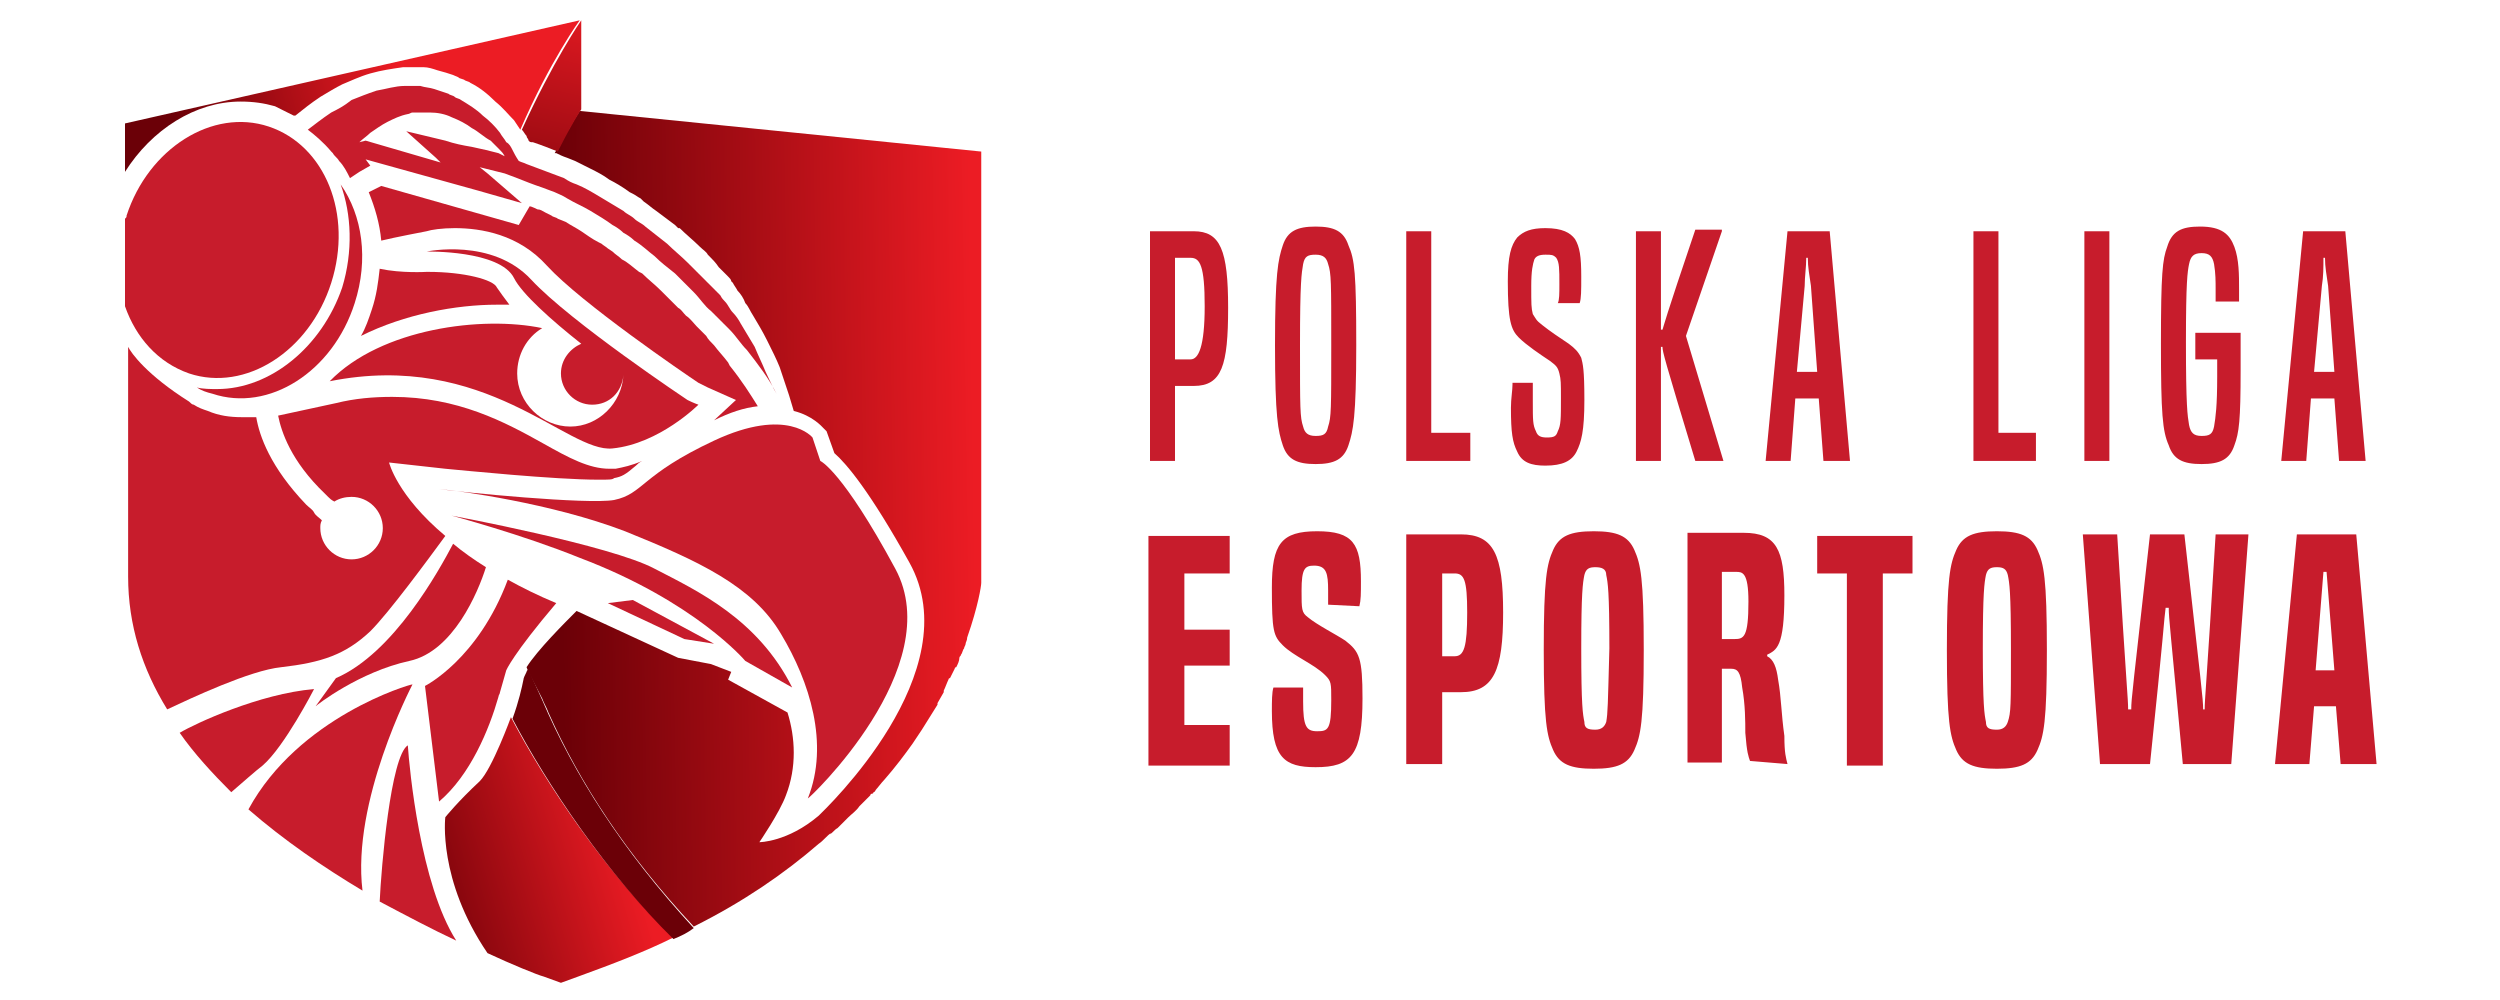 <?xml version="1.0" encoding="utf-8"?>
<!-- Generator: Adobe Illustrator 28.3.0, SVG Export Plug-In . SVG Version: 6.00 Build 0)  -->
<svg version="1.1" id="Layer_1" xmlns="http://www.w3.org/2000/svg" xmlns:xlink="http://www.w3.org/1999/xlink" x="0px" y="0px"
	 viewBox="0 0 160 64" style="enable-background:new 0 0 160 64;" xml:space="preserve" width="160" height="64">
<style type="text/css">
	.st0{fill:#FFFFFF;}
	.st1{clip-path:url(#SVGID_00000150796537103895923400000008800979928449863089_);}
	.st2{fill:#C71C2C;}
	.st3{fill:#EC1C24;}
	.st4{fill:url(#SVGID_00000091726454962254234380000014004944783160206735_);}
	.st5{fill:url(#SVGID_00000183927616015982995790000016143416827123880382_);}
	.st6{fill:url(#SVGID_00000020400882229484094810000012115370354721553321_);}
</style>
<rect class="st0" width="160" height="64"/>
<g>
	<defs>
		<rect id="SVGID_1_" x="7" width="145.1" height="64"/>
	</defs>
	<clipPath id="SVGID_00000009556005119239186980000010129600157244367260_">
		<use xlink:href="#SVGID_1_"  style="overflow:visible;"/>
	</clipPath>
	<g style="clip-path:url(#SVGID_00000009556005119239186980000010129600157244367260_);">
		<path class="st2" d="M149.4,42.9h-1.2l0.5-6.3h0.2L149.4,42.9z M152.1,48.9l-1.3-14.7H147l-1.4,14.7h2.2l0.3-3.7h1.4l0.3,3.7
			H152.1z M142.8,48.9l1.1-14.7h-2.1c-0.6,9.9-0.7,10.5-0.7,11.2H141c0-0.7-0.1-1.3-1.2-11.2h-2.2c-1.1,9.9-1.2,10.5-1.2,11.2h-0.2
			c0-0.7-0.1-1.3-0.7-11.2h-2.2l1.1,14.7h3.2c0.9-8.6,0.9-9.3,1-10h0.2c0,0.7,0.1,1.3,0.9,10H142.8L142.8,48.9z M128.5,46.2
			c-0.1,0.3-0.3,0.5-0.7,0.5c-0.5,0-0.7-0.1-0.7-0.5c-0.1-0.5-0.2-1-0.2-4.7c0-3.6,0.1-4.2,0.2-4.7c0.1-0.4,0.3-0.5,0.7-0.5
			s0.6,0.1,0.7,0.5c0.1,0.5,0.2,1,0.2,4.7C128.7,45.2,128.7,45.6,128.5,46.2z M130.4,48c0.4-0.9,0.6-1.8,0.6-6.4s-0.2-5.5-0.6-6.4
			c-0.4-0.9-1.1-1.2-2.6-1.2c-1.5,0-2.2,0.3-2.6,1.2c-0.4,0.9-0.6,1.8-0.6,6.4s0.2,5.5,0.6,6.4c0.4,0.9,1.1,1.2,2.6,1.2
			C129.3,49.2,130,48.9,130.4,48z M120.5,48.9V36.7h1.9v-2.4h-6.1v2.4h1.9v12.3H120.5L120.5,48.9z M110.2,40.8v-4.2h0.9
			c0.4,0,0.8,0,0.8,1.9c0,2.3-0.3,2.4-0.9,2.4H110.2L110.2,40.8z M114.4,48.9L114.4,48.9c-0.1-0.4-0.2-0.7-0.2-1.8
			c-0.2-1.4-0.2-2.5-0.4-3.6c-0.1-0.8-0.3-1.3-0.7-1.5v-0.1c0.6-0.3,1.1-0.5,1.1-3.8c0-2.9-0.5-4-2.6-4H108v14.7h2.2v-6h0.6
			c0.4,0,0.6,0.2,0.7,1.2c0.2,1.1,0.2,2.2,0.2,2.9c0.1,1.3,0.2,1.5,0.3,1.8L114.4,48.9L114.4,48.9z M102.8,46.2
			c-0.1,0.3-0.3,0.5-0.7,0.5c-0.5,0-0.7-0.1-0.7-0.5c-0.1-0.5-0.2-1-0.2-4.7c0-3.6,0.1-4.2,0.2-4.7c0.1-0.4,0.3-0.5,0.7-0.5
			s0.7,0.1,0.7,0.5c0.1,0.5,0.2,1,0.2,4.7C102.9,45.2,102.9,45.6,102.8,46.2z M104.6,48c0.4-0.9,0.6-1.8,0.6-6.4s-0.2-5.5-0.6-6.4
			c-0.4-0.9-1.1-1.2-2.6-1.2s-2.2,0.3-2.6,1.2c-0.4,0.9-0.6,1.8-0.6,6.4s0.2,5.5,0.6,6.4c0.4,0.9,1.1,1.2,2.6,1.2
			S104.2,48.9,104.6,48z M92.3,42v-5.3h0.8c0.6,0,0.8,0.4,0.8,2.5c0,2.2-0.2,2.8-0.8,2.8H92.3z M92.3,48.9v-4.6h1.2
			c2.1,0,2.7-1.4,2.7-5.1s-0.6-5-2.7-5h-3.5v14.7H92.3z M87,38.8c0.1-0.4,0.1-0.8,0.1-1.6c0-2.4-0.5-3.2-2.8-3.2s-2.9,0.8-2.9,3.6
			c0,2.8,0.1,3.1,0.7,3.7c0.7,0.7,2,1.2,2.7,1.9c0.4,0.4,0.4,0.5,0.4,1.6c0,1.9-0.2,2-0.9,2c-0.7,0-0.9-0.3-0.9-1.9
			c0-0.4,0-0.6,0-0.9h-1.9c-0.1,0.3-0.1,0.9-0.1,1.5c0,3,0.8,3.6,2.8,3.6c2.3,0,3-0.8,3-4.4c0-2.6-0.2-3-1.1-3.7
			c-0.6-0.4-1.8-1-2.4-1.5c-0.4-0.3-0.4-0.5-0.4-1.7c0-1.4,0.2-1.6,0.8-1.6c0.8,0,0.9,0.5,0.9,1.6c0,0.5,0,0.7,0,0.9L87,38.8
			L87,38.8z M78.7,48.9v-2.5h-2.9v-3.8h2.9v-2.3h-2.9v-3.6h2.9v-2.4h-5.2v14.7H78.7z"/>
		<path class="st2" d="M149.4,23.8h-1.3l0.5-5.5c0.1-0.6,0.1-1.2,0.1-1.8h0.1c0,0.6,0.1,1.1,0.2,1.8L149.4,23.8L149.4,23.8z
			 M151.4,29.5l-1.3-14.7h-2.7l-1.4,14.7h1.6l0.3-4h1.5l0.3,4H151.4z M141.9,23c0,0.2,0,0.5,0,1.1c0,1.9-0.1,2.6-0.2,3.2
			c-0.1,0.5-0.3,0.6-0.8,0.6c-0.5,0-0.7-0.2-0.8-0.7c-0.1-0.6-0.2-1.2-0.2-5.3c0-3.9,0.1-4.5,0.2-5c0.1-0.5,0.3-0.7,0.8-0.7
			c0.5,0,0.7,0.2,0.8,0.7c0.1,0.6,0.1,1.1,0.1,1.6c0,0.4,0,0.6,0,0.8h1.5c0-0.2,0-0.4,0-0.8c0-0.9,0-1.9-0.3-2.7
			c-0.3-0.8-0.8-1.3-2.2-1.3c-1.2,0-1.8,0.3-2.1,1.3c-0.3,0.8-0.4,1.7-0.4,6.2s0.1,5.6,0.5,6.5c0.3,0.9,0.9,1.2,2.1,1.2
			s1.8-0.3,2.1-1.2c0.3-0.8,0.4-1.6,0.4-4.8c0-1.1,0-1.9,0-2.4h-2.9V23L141.9,23L141.9,23z M135,14.8h-1.6v14.7h1.6V14.8z
			 M130.3,29.5v-1.8h-2.4V14.8h-1.6v14.7H130.3z M116.3,23.8H115l0.5-5.5c0-0.6,0.1-1.2,0.1-1.8h0.1c0,0.6,0.1,1.1,0.2,1.8
			L116.3,23.8L116.3,23.8z M118.4,29.5l-1.3-14.7h-2.7L113,29.5h1.6l0.3-4h1.5l0.3,4H118.4L118.4,29.5z M110.3,29.5L110.3,29.5
			l-2.4-8l2.3-6.7v-0.1h-1.7c-2,5.9-2,6.1-2.1,6.4h-0.1c0-0.2,0-0.6,0-1.2v-5.1h-1.6v14.7h1.6v-6c0-0.7,0-1,0-1.3h0.1
			c0,0.3,0.1,0.7,2.1,7.3L110.3,29.5L110.3,29.5z M96.8,24.6c0,0.4-0.1,0.9-0.1,1.5c0,1.6,0.1,2.2,0.4,2.8c0.3,0.7,0.9,0.9,1.8,0.9
			c1.1,0,1.7-0.3,2-0.9c0.3-0.6,0.5-1.3,0.5-3.3s-0.1-2.3-0.2-2.7c-0.2-0.4-0.4-0.6-0.8-0.9c-0.6-0.4-1.2-0.8-1.7-1.2
			c-0.4-0.3-0.4-0.4-0.6-0.7c-0.1-0.4-0.1-0.6-0.1-1.8c0-1,0.1-1.4,0.2-1.7c0.1-0.2,0.3-0.3,0.7-0.3s0.5,0,0.7,0.2
			c0.2,0.3,0.2,0.7,0.2,1.7c0,0.6,0,1-0.1,1.2h1.4c0.1-0.3,0.1-0.8,0.1-1.7c0-1.3-0.1-1.9-0.4-2.4c-0.3-0.4-0.8-0.7-1.9-0.7
			c-0.9,0-1.4,0.2-1.8,0.6c-0.4,0.5-0.6,1.2-0.6,2.8c0,2.5,0.2,3.1,0.7,3.6c0.5,0.5,1.4,1.1,2,1.5c0.4,0.3,0.5,0.4,0.6,0.8
			c0.1,0.4,0.1,0.6,0.1,1.6c0,1.3,0,1.7-0.2,2.1C99.6,27.9,99.5,28,99,28c-0.4,0-0.6-0.1-0.7-0.4c-0.2-0.4-0.2-0.7-0.2-1.9
			c0-0.5,0-0.9,0-1.2H96.8z M94.1,29.5v-1.8h-2.5V14.8H90v14.7H94.1z M85,27.3c-0.1,0.5-0.3,0.6-0.8,0.6s-0.7-0.2-0.8-0.6
			c-0.2-0.6-0.2-1.1-0.2-5.2s0.1-4.6,0.2-5.2c0.1-0.5,0.3-0.6,0.8-0.6s0.7,0.2,0.8,0.6c0.2,0.6,0.2,1.1,0.2,5.2S85.2,26.7,85,27.3z
			 M82.1,28.5c0.3,0.9,0.9,1.2,2.1,1.2s1.8-0.3,2.1-1.2c0.3-0.9,0.5-1.8,0.5-6.4s-0.1-5.5-0.5-6.4c-0.3-0.9-0.9-1.2-2.1-1.2
			s-1.8,0.3-2.1,1.2c-0.3,0.9-0.5,1.8-0.5,6.4S81.8,27.6,82.1,28.5z M75.2,23v-6.5h1c0.6,0,0.9,0.5,0.9,3.1S76.7,23,76.2,23H75.2z
			 M75.2,29.5v-4.8h1.2c1.8,0,2.2-1.3,2.2-5s-0.5-4.9-2.2-4.9h-2.8v14.7L75.2,29.5L75.2,29.5z"/>
		<path class="st0" d="M34.4,63.5C31.6,62.5,7,53.4,7,37.1C7,25.6,7,10.9,7,7.9V7.1L38.2,0v6l25.6,2.6v28.8l0,0.3
			c-0.1,0.7-2.4,17.7-26.5,25.8L35.8,64L34.4,63.5L34.4,63.5z"/>
		<path class="st2" d="M48.5,26c-0.5-0.8-1-1.6-1.8-2.6l-0.1-0.2c-0.3-0.4-0.6-0.7-0.9-1.1c-0.2-0.2-0.4-0.4-0.5-0.6
			c-0.2-0.2-0.4-0.4-0.6-0.6c-0.2-0.2-0.4-0.5-0.7-0.7c-0.2-0.2-0.3-0.4-0.5-0.5l0,0c-0.2-0.2-0.4-0.4-0.5-0.5L42.7,19
			c-0.1-0.1-0.3-0.3-0.4-0.4c-0.4-0.4-0.8-0.7-1.2-1.1l0,0l-0.2-0.1c-0.4-0.3-0.7-0.6-1.1-0.8c-0.2-0.2-0.4-0.3-0.6-0.5l-0.3-0.2
			c-0.1-0.1-0.3-0.2-0.4-0.3l-0.2-0.1c-0.4-0.2-0.8-0.5-1.1-0.7l0,0c-0.3-0.2-0.7-0.4-1-0.6L35.7,14c-0.1-0.1-0.3-0.1-0.4-0.2
			l-0.4-0.2c-0.2-0.1-0.3-0.2-0.5-0.2c0,0-0.4-0.2-0.5-0.2l-0.7,1.2l-8.8-2.5l-0.8,0.4c0.4,1,0.7,2,0.8,3.1c0.8-0.2,2.9-0.6,2.9-0.6
			c0.3-0.1,1-0.2,1.8-0.2c1.7,0,4.1,0.4,5.9,2.4c2.2,2.4,8.8,6.9,9.7,7.5c0.4,0.2,0.6,0.3,0.6,0.3l1.8,0.8l-1.4,1.3
			C46.7,26.4,47.6,26.1,48.5,26L48.5,26z"/>
		<path class="st2" d="M31.8,19.5c0.3,0,0.5,0,0.8,0c-0.3-0.4-0.6-0.8-0.8-1.1c-0.2-0.5-2.1-1-4.4-1h-0.1c0,0-1.6,0.1-3-0.2
			c-0.1,0.9-0.2,1.7-0.5,2.6c-0.2,0.6-0.4,1.2-0.7,1.7C25.9,20.1,29.2,19.5,31.8,19.5L31.8,19.5z"/>
		<path class="st3" d="M24.5,45.4L24.5,45.4C24.5,45.3,24.4,45.3,24.5,45.4L24.5,45.4z"/>
		<path class="st2" d="M13.9,24.9c-0.4,0-0.9,0-1.3-0.1c0.3,0.2,0.6,0.3,1,0.4c3.6,1.2,7.7-1.4,9.1-5.8c0.9-2.8,0.5-5.6-0.9-7.6
			c0.7,1.9,0.8,4.3,0.1,6.6C20.6,22.2,17.3,24.9,13.9,24.9z"/>
		<path class="st2" d="M12.1,23.9c3.6,1.2,7.7-1.4,9.1-5.8s-0.4-8.8-4-10s-7.7,1.4-9.1,5.7c0,0.1,0,0.1-0.1,0.2c0,1.7,0,3.6,0,5.6
			C8.7,21.6,10.1,23.2,12.1,23.9L12.1,23.9z"/>
		<path class="st2" d="M39.2,28.7c3-0.3,5.5-2.8,5.5-2.8s-0.3-0.1-0.7-0.3c0,0-7.5-5-10-7.7c-2.5-2.7-6.7-1.8-6.7-1.8
			s4.7-0.1,5.6,1.7c0.5,1,2.4,2.7,4.3,4.2c-0.7,0.3-1.3,1-1.3,1.9c0,1.1,0.9,2,2,2s1.9-0.8,2-1.9c-0.1,1.8-1.6,3.3-3.4,3.3
			s-3.4-1.5-3.4-3.4c0-1.2,0.6-2.3,1.6-2.9c-3.8-0.8-10.3,0-13.6,3.4C31.1,22.4,36.3,29,39.2,28.7L39.2,28.7z"/>
		<path class="st2" d="M49,23.8c-0.2-0.5-0.5-1.1-0.7-1.6c-0.3-0.5-0.6-1-0.9-1.5c-0.1-0.2-0.3-0.5-0.5-0.7
			c-0.2-0.2-0.3-0.5-0.5-0.7c-0.1-0.1-0.2-0.2-0.3-0.4c-0.1-0.1-0.2-0.2-0.3-0.3l-0.6-0.6c-0.2-0.2-0.4-0.4-0.6-0.6
			c-0.2-0.2-0.4-0.4-0.6-0.6c-0.4-0.4-0.9-0.8-1.3-1.2c-0.5-0.4-0.9-0.7-1.4-1.1c-0.2-0.2-0.5-0.3-0.7-0.5c-0.2-0.2-0.5-0.3-0.7-0.5
			c-0.5-0.3-1-0.6-1.5-0.9c-0.5-0.3-1-0.6-1.5-0.8c-0.3-0.1-0.5-0.2-0.8-0.4c-0.3-0.1-0.5-0.2-0.8-0.3c-0.5-0.2-1.1-0.4-1.6-0.6
			c-0.2-0.1-0.3-0.1-0.5-0.2C33,10,32.9,9.8,32.8,9.6c-0.1-0.2-0.2-0.4-0.4-0.5c-0.1-0.2-0.3-0.4-0.4-0.6c-0.3-0.4-0.7-0.8-1.1-1.1
			c-0.4-0.4-0.9-0.7-1.4-1c-0.1-0.1-0.3-0.1-0.4-0.2c-0.1-0.1-0.3-0.1-0.4-0.2c-0.3-0.1-0.6-0.2-0.9-0.3c-0.3-0.1-0.6-0.1-0.9-0.2
			c-0.2,0-0.3,0-0.5,0c-0.2,0-0.3,0-0.5,0c-0.6,0-1.2,0.2-1.8,0.3c-0.6,0.2-1.1,0.4-1.6,0.6C22,6.8,21.6,7,21.2,7.2
			c-0.6,0.4-1.1,0.8-1.5,1.1c0.4,0.3,1,0.8,1.5,1.4c0,0,0.1,0.1,0.1,0.1c0.1,0.2,0.3,0.3,0.4,0.5l0,0c0.3,0.3,0.5,0.7,0.7,1.1
			l0.6-0.4l0.7-0.4l-0.3-0.4l7.2,2l2.8,0.8l-2.2-1.9l-0.5-0.4l0.4,0.1l0.4,0.1l0.8,0.2c0.3,0.1,0.5,0.2,0.8,0.3
			c0.5,0.2,1,0.4,1.6,0.6c0.3,0.1,0.5,0.2,0.8,0.3c0.2,0.1,0.5,0.2,0.8,0.4c0.5,0.3,1,0.5,1.5,0.8c0.5,0.3,1,0.6,1.4,0.9
			c0.2,0.1,0.5,0.3,0.7,0.5c0.2,0.1,0.5,0.3,0.7,0.5c0.5,0.3,0.9,0.7,1.3,1c0.4,0.4,0.8,0.7,1.3,1.1c0.2,0.2,0.4,0.4,0.6,0.6
			c0.2,0.2,0.4,0.4,0.6,0.6c0.4,0.4,0.7,0.9,1.1,1.2c0.2,0.2,0.4,0.4,0.6,0.6c0.2,0.2,0.4,0.4,0.6,0.6c0.4,0.4,0.7,0.9,1.1,1.3
			c0.7,0.9,1.4,1.8,1.9,2.8C49.5,24.9,49.3,24.4,49,23.8L49,23.8z M31.9,9.8l-0.4-0.1l-0.4-0.1l-0.9-0.2c-0.6-0.1-1.1-0.2-1.7-0.4
			l-2.5-0.6l1.9,1.7l0.3,0.3L23.4,9L23,9.1c0.2-0.2,0.5-0.4,0.7-0.6c0.3-0.2,0.7-0.5,1.1-0.7c0.4-0.2,0.8-0.4,1.3-0.5
			c0.1,0,0.2-0.1,0.3-0.1c0.1,0,0.2,0,0.4,0c0.2,0,0.5,0,0.7,0c0.5,0,1,0.1,1.4,0.3c0.5,0.2,0.9,0.4,1.3,0.7
			c0.4,0.2,0.8,0.6,1.2,0.8c0.2,0.2,0.3,0.3,0.5,0.5c0.2,0.2,0.3,0.3,0.4,0.5c0,0,0,0,0,0L31.9,9.8L31.9,9.8z"/>
		<path class="st2" d="M38.9,38.6l4.9,2.3l1.9,0.3l-5.2-2.8L38.9,38.6z"/>
		<path class="st2" d="M57.3,36.4c-3.4-6.3-4.8-6.9-4.8-6.9L52,28c0,0-1.6-2-6.3,0.2s-4.5,3.4-6.4,3.8c-1.7,0.3-9.8-0.5-11.2-0.7
			c1.2,0.1,7.2,0.9,11.9,2.7c4.7,1.9,8.2,3.5,10,6.6c1.8,3,3.1,7,1.7,10.5C51.7,51.2,60.7,42.7,57.3,36.4L57.3,36.4z"/>
		
			<linearGradient id="SVGID_00000122691088833478770070000013068170235127064478_" gradientUnits="userSpaceOnUse" x1="8.79" y1="26.738" x2="33.7" y2="34.038" gradientTransform="matrix(1 0 0 -1 0 66)">
			<stop  offset="0.43" style="stop-color:#6B0007"/>
			<stop  offset="1" style="stop-color:#EC1C24"/>
		</linearGradient>
		<path style="fill:url(#SVGID_00000122691088833478770070000013068170235127064478_);" d="M29,4.8c0.2,0.1,0.3,0.1,0.4,0.2
			c0,0,0.3,0.1,0.3,0.1c0.1,0.1,0.3,0.1,0.4,0.2c0.6,0.3,1.1,0.7,1.6,1.2c0.5,0.4,0.8,0.8,1.2,1.2l0.4,0.6c1.9-4.4,3.8-7,3.8-7
			L8,7.9C8,8.6,8,9.7,8,11c1.7-2.7,4.5-4.5,7.4-4.5c0.8,0,1.5,0.1,2.2,0.3C18,7,18.4,7.2,18.8,7.4l0.1,0c0.5-0.4,1-0.8,1.6-1.2
			c0.5-0.3,1-0.6,1.4-0.8c0.5-0.2,1.1-0.5,1.8-0.7c0.7-0.2,1.4-0.3,2.1-0.4c0.1,0,0.3,0,0.4,0c0.1,0,0.1,0,0.2,0h0.1
			c0.1,0,0.3,0,0.4,0l0.2,0c0.3,0,0.6,0.1,0.9,0.2C28.4,4.6,28.7,4.7,29,4.8L29,4.8L29,4.8z M32.7,45.9c0,0-1.2,3.3-2,4.1
			c-1.4,1.3-2.2,2.3-2.2,2.3S28,56.3,31.2,61c1.5,0.7,3.2,1.4,3.6,1.5l1.1,0.4l1.1-0.4c2.2-0.8,4.3-1.6,6.1-2.5
			C38.8,55.9,34.9,50.1,32.7,45.9L32.7,45.9z"/>
		<path class="st2" d="M41.9,36.4c-2.8-1.5-13-3.4-13-3.4s4.5,1.2,8.2,2.7c7.4,2.8,10.6,6.6,10.6,6.6l3,1.7
			C48.5,39.6,44.6,37.8,41.9,36.4L41.9,36.4z"/>
		<path class="st2" d="M35.6,38.6c-2.8,3.3-3.2,4.3-3.2,4.3L32,44.3c0,0.1-0.1,0.2-0.1,0.3c-0.6,2.1-1.8,5-3.8,6.7l-0.9-7.4
			c0,0,3.4-1.7,5.3-6.8C33.4,37.6,34.4,38.1,35.6,38.6L35.6,38.6z"/>
		<path class="st2" d="M29.2,60.2c-1.5-0.7-3.2-1.6-4.9-2.5c0.1-2.2,0.7-9.3,1.8-10C26.2,49.2,26.9,56.6,29.2,60.2L29.2,60.2z"/>
		<path class="st2" d="M31.1,36.3c-0.5,1.6-2.1,5.4-4.9,6c-3.2,0.7-5.9,2.8-6,2.9l1.3-1.8c3.7-1.6,6.6-6.9,7.5-8.6
			C29.6,35.3,30.3,35.8,31.1,36.3z"/>
		<path class="st2" d="M23.2,57c-2.5-1.5-5-3.2-7.3-5.2c3.2-5.9,10.3-8,10.5-8C26.3,44,22.5,51.3,23.2,57z"/>
		<path class="st2" d="M20.1,44.1c0,0-1.9,3.7-3.3,4.9c-0.4,0.3-1.3,1.1-2,1.7c-1.2-1.2-2.4-2.5-3.3-3.8
			C12.5,46.3,16.6,44.4,20.1,44.1L20.1,44.1z"/>
		<path class="st2" d="M39.4,30c-0.1,0-0.2,0-0.4,0c-1.3,0-2.6-0.7-4.2-1.6c-2.5-1.4-5.5-3-9.7-3c-1.2,0-2.4,0.1-3.6,0.4l-3.7,0.8
			c0.2,1,0.8,2.9,3,5c0.1,0.1,0.1,0.1,0.2,0.2c0.1,0.1,0.2,0.2,0.4,0.3c0.3-0.2,0.7-0.3,1.1-0.3c1.1,0,2,0.9,2,2c0,1.1-0.9,2-2,2
			c-1.1,0-2-0.9-2-2c0-0.2,0-0.3,0.1-0.5c-0.2-0.2-0.4-0.3-0.5-0.5s-0.3-0.3-0.5-0.5c-2.3-2.4-3-4.4-3.2-5.6c-0.3,0-0.6,0-0.9,0
			c-0.8,0-1.5-0.1-2.2-0.4c-0.3-0.1-0.6-0.2-0.9-0.4c-0.1,0-0.2-0.1-0.3-0.2c-2.7-1.7-3.7-3.1-3.9-3.5c0,4.8,0,10,0,14.7
			c0,3.1,0.9,5.9,2.5,8.5c1.5-0.7,5.3-2.5,7.3-2.7c2.6-0.3,4.1-0.8,5.7-2.3c1.2-1.2,3.7-4.6,4.8-6.1c-3.1-2.6-3.6-4.7-3.6-4.7
			l3.6,0.4c1.1,0.1,7,0.7,9.8,0.7c0.7,0,0.9,0,1-0.1c0.5-0.1,0.7-0.2,1.4-0.8c0.1-0.1,0.2-0.2,0.4-0.3C40.4,29.8,39.9,29.9,39.4,30
			L39.4,30z"/>
		
			<linearGradient id="SVGID_00000057862646655031595910000016986039714806597810_" gradientUnits="userSpaceOnUse" x1="15.89" y1="32.4" x2="62.39" y2="33.12" gradientTransform="matrix(1 0 0 -1 0 66)">
			<stop  offset="0.43" style="stop-color:#6B0007"/>
			<stop  offset="1" style="stop-color:#EC1C24"/>
		</linearGradient>
		<path style="fill:url(#SVGID_00000057862646655031595910000016986039714806597810_);" d="M52.3,54.1
			C52.3,54.1,52.3,54.1,52.3,54.1C52.3,54.1,52.3,54.1,52.3,54.1L52.3,54.1z M37.1,7.1c0,0-0.2,0.3-0.5,0.8
			c-0.1,0.2-0.2,0.4-0.4,0.6c-0.2,0.4-0.4,0.8-0.7,1.3l0.1,0c0.2,0.1,0.4,0.2,0.7,0.3l0.5,0.2c0.2,0.1,0.4,0.2,0.6,0.3l0.4,0.2
			c0.4,0.2,0.8,0.4,1.2,0.7c0.4,0.2,0.9,0.5,1.3,0.8l0.2,0.1c0.2,0.1,0.3,0.2,0.5,0.3l0.2,0.2c0.3,0.2,0.5,0.4,0.8,0.6
			c0.4,0.3,0.8,0.6,1.2,0.9l0.2,0.2l0.1,0c0.4,0.4,0.9,0.8,1.3,1.2c0.2,0.2,0.4,0.3,0.5,0.5l0.1,0.1c0.2,0.2,0.4,0.4,0.6,0.7
			l0.6,0.6c0.1,0.1,0.2,0.2,0.2,0.3l0.1,0.1c0.1,0.2,0.2,0.3,0.3,0.5c0.2,0.2,0.4,0.5,0.5,0.8c0.2,0.2,0.3,0.5,0.5,0.8
			c0.3,0.5,0.6,1,0.9,1.6c0.3,0.6,0.6,1.2,0.8,1.7c0.1,0.3,0.2,0.6,0.3,0.9c0.1,0.3,0.2,0.6,0.3,0.9l0.3,1c1.2,0.3,1.8,1,1.9,1.1
			l0.2,0.2l0.5,1.4c0.8,0.7,2.3,2.5,4.8,7c3.9,7-5.4,15.8-5.8,16.2c-2,1.7-3.8,1.7-3.8,1.7s1.3-1.9,1.7-3c0.7-1.8,0.6-3.7,0.1-5.3
			l-3.8-2.1L46.8,43l-1.3-0.5l-2.1-0.4l-6.5-3c-0.8,0.8-2.5,2.5-3.2,3.6c0,0.1,1,2,1,2c0.1,0.3,0.3,0.6,0.4,0.9
			c2,4.5,5,9.1,9.3,13.7c3.2-1.6,5.8-3.4,8-5.3c0.3-0.2,0.5-0.5,0.8-0.7c0,0-0.1,0.1-0.1,0.1c0.2-0.1,0.3-0.3,0.5-0.4
			c0,0-0.1,0.1-0.1,0.1c0.2-0.2,0.4-0.4,0.6-0.6c-0.1,0.1-0.2,0.2-0.3,0.3c0.1-0.1,0.2-0.2,0.4-0.4c0,0,0,0,0.1-0.1c0,0,0,0,0,0
			c0,0,0,0,0,0c0.2-0.2,0.5-0.4,0.7-0.7c0,0,0.1-0.1,0.1-0.1c0,0,0,0-0.1,0.1c0,0,0.1-0.1,0.1-0.1c0.1-0.1,0.2-0.2,0.3-0.3
			c-0.1,0.1-0.2,0.2-0.3,0.3c0.2-0.2,0.4-0.4,0.6-0.6c0,0,0,0,0,0c0,0,0-0.1,0.1-0.1c0,0,0.1,0,0.1-0.1c0.1,0,0.1-0.1,0.2-0.2
			c0,0-0.1,0.1-0.1,0.1c0.2-0.2,0.4-0.5,0.6-0.7c0,0,0,0,0,0c0.7-0.8,1.3-1.6,1.8-2.3c0.2-0.3,0.4-0.6,0.6-0.9c0,0,0,0,0,0
			c0.2-0.3,0.3-0.5,0.5-0.8c0,0,0,0,0,0c0.2-0.3,0.3-0.5,0.5-0.8c0,0,0,0,0-0.1c0.1-0.2,0.3-0.5,0.4-0.7c0,0,0-0.1,0-0.1
			c0.1-0.2,0.2-0.5,0.3-0.7c0,0,0-0.1,0.1-0.1c0.1-0.2,0.2-0.4,0.3-0.6c0,0,0-0.1,0.1-0.1c0.1-0.2,0.2-0.4,0.2-0.6
			c0-0.1,0.1-0.1,0.1-0.2c0.1-0.1,0.1-0.3,0.2-0.4c0-0.1,0.1-0.2,0.1-0.3c0-0.1,0.1-0.2,0.1-0.4c0.7-2,0.9-3.3,0.9-3.5l0-0.2V9.7
			L37.1,7.1z"/>
		
			<linearGradient id="SVGID_00000121965723031786412440000013623086109553590448_" gradientUnits="userSpaceOnUse" x1="39.144" y1="33.419" x2="46.504" y2="64.729" gradientTransform="matrix(1 0 0 -1 0 66)">
			<stop  offset="0.43" style="stop-color:#6B0007"/>
			<stop  offset="1" style="stop-color:#EC1C24"/>
		</linearGradient>
		<path style="fill:url(#SVGID_00000121965723031786412440000013623086109553590448_);" d="M33.8,8.9c0,0.1,0.1,0.2,0.2,0.2l0.1,0
			c0.6,0.2,1.1,0.4,1.6,0.6c0.9-1.8,1.5-2.7,1.5-2.7V1.3c0,0-1.8,2.6-3.8,7l0,0c0.1,0.1,0.2,0.3,0.3,0.4C33.7,8.8,33.8,8.9,33.8,8.9
			L33.8,8.9z M34.7,44.8c0,0-0.9-2-0.9-2c0,0.1-0.1,0.1-0.1,0.2c-0.1,0.2-0.2,0.4-0.2,0.5c-0.1,0.5-0.3,1.4-0.7,2.5
			c2.2,4.2,6.1,10,10.3,14.1c0.5-0.2,0.9-0.4,1.3-0.7C39.8,54.4,36.7,49.5,34.7,44.8L34.7,44.8z"/>
	</g>
</g>
</svg>
